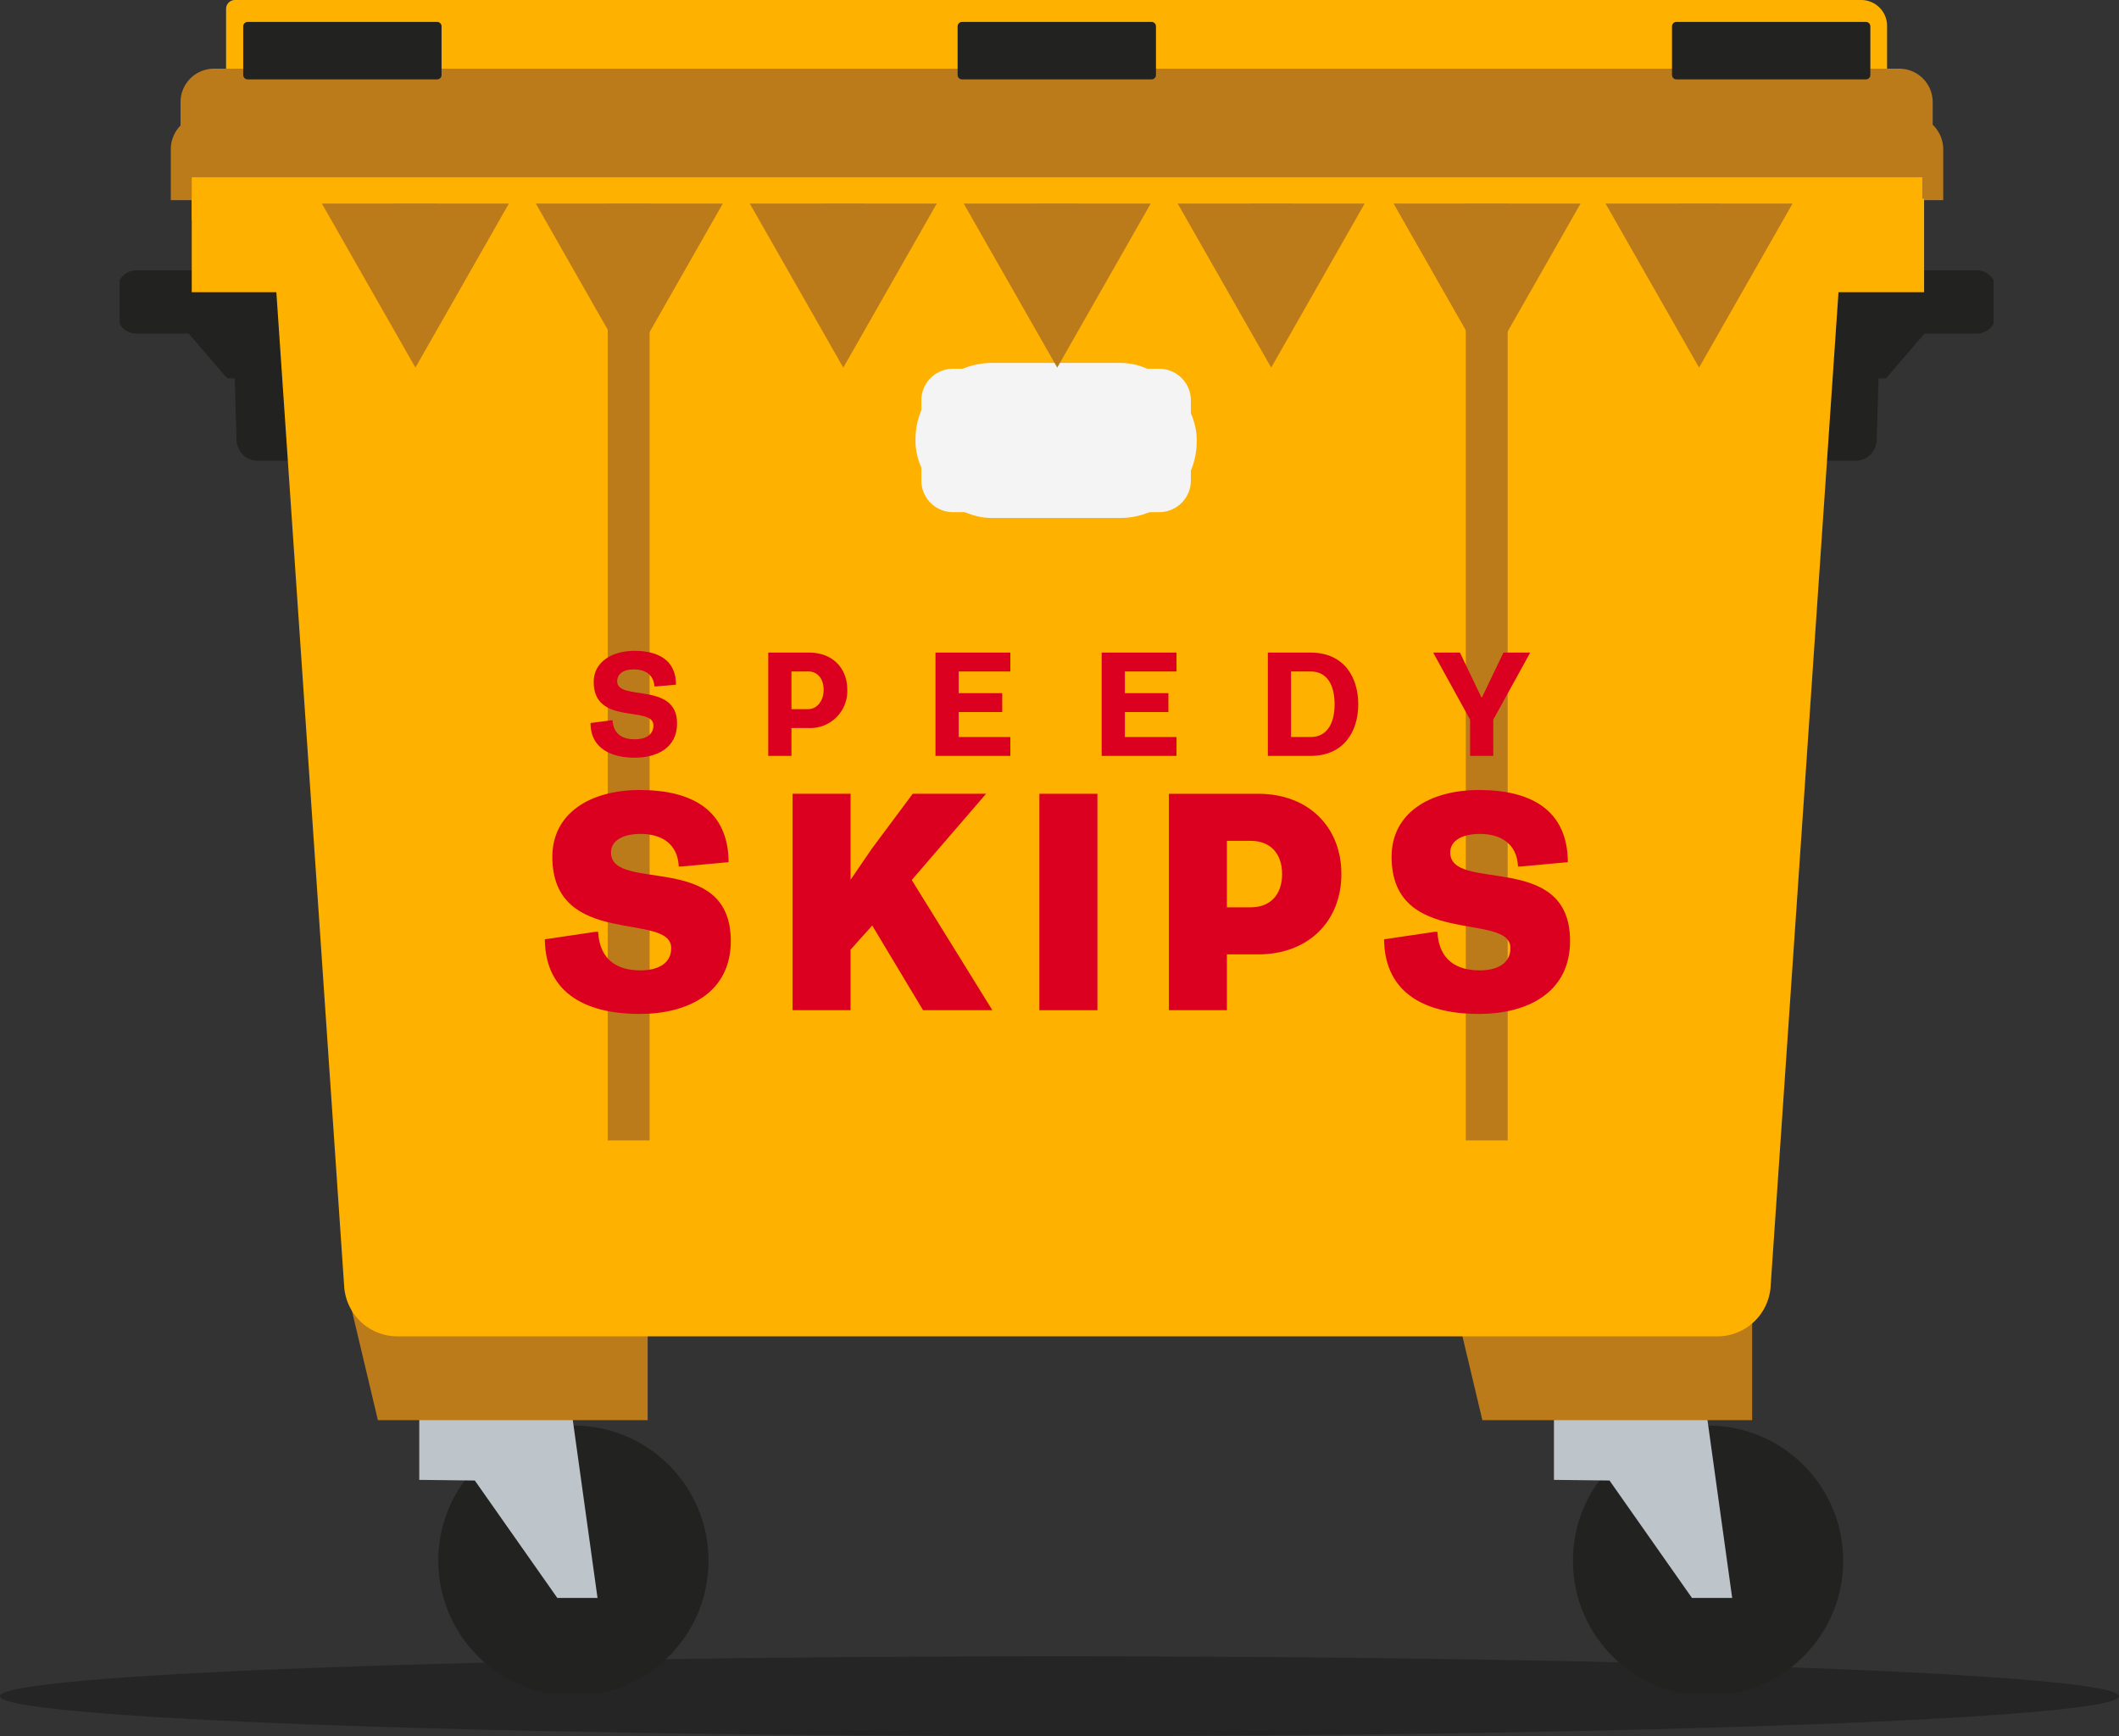 <?xml version="1.0" encoding="UTF-8"?>
<svg xmlns="http://www.w3.org/2000/svg" xmlns:xlink="http://www.w3.org/1999/xlink" width="354.152" height="290.146" viewBox="0 0 354.152 290.146">
  <rect x="0" y="0" width="354.152" height="290.146" fill="#333333" stroke="none"/>
  <defs>
    <clipPath id="clip-path">
      <rect id="Rectangle_3785" data-name="Rectangle 3785" width="354.152" height="13.348" fill="none"></rect>
    </clipPath>
    <clipPath id="clip-path-2">
      <rect id="Rectangle_4663" data-name="Rectangle 4663" width="313.19" height="283" fill="none"></rect>
    </clipPath>
  </defs>
  <g id="Group_6314" data-name="Group 6314" transform="translate(-1231 -2151)">
    <g id="Group_6313" data-name="Group 6313" transform="translate(1231 2427.798)" opacity="0.3">
      <g id="Group_5762" data-name="Group 5762">
        <g id="Group_5761" data-name="Group 5761" clip-path="url(#clip-path)">
          <path id="Path_13655" data-name="Path 13655" d="M354.151,870.131c0,3.686-79.28,6.674-177.076,6.674S0,873.817,0,870.131s79.28-6.674,177.076-6.674,177.076,2.988,177.076,6.674" transform="translate(0 -863.457)" fill="#040504"></path>
        </g>
      </g>
    </g>
    <g id="Group_6305" data-name="Group 6305" transform="translate(1251 2151)">
      <g id="Group_6304" data-name="Group 6304" clip-path="url(#clip-path-2)">
        <path id="Path_15108" data-name="Path 15108" d="M164.463,556.417a21.852,21.852,0,1,1-21.852-21.852,21.852,21.852,0,0,1,21.852,21.852" transform="translate(-66.776 -295.596)" fill="#222221"></path>
        <circle id="Ellipse_52" data-name="Ellipse 52" cx="21.852" cy="21.852" r="21.852" transform="translate(53.983 238.969)" fill="none" stroke="#222221" stroke-linecap="round" stroke-linejoin="round" stroke-width="1.463"></circle>
        <path id="Path_15109" data-name="Path 15109" d="M141.807,552.979h-6.72L121.3,533.357l-9.285-.109v-16.16h24.8Z" transform="translate(-61.943 -285.932)" fill="#bec5ca"></path>
        <path id="Path_15110" data-name="Path 15110" d="M588.676,556.417a21.852,21.852,0,1,1-21.852-21.852,21.852,21.852,0,0,1,21.852,21.852" transform="translate(-301.351 -295.596)" fill="#222221"></path>
        <circle id="Ellipse_53" data-name="Ellipse 53" cx="21.852" cy="21.852" r="21.852" transform="matrix(1, -0.017, 0.017, 1, 243.248, 239.349)" fill="none" stroke="#222221" stroke-linecap="round" stroke-linejoin="round" stroke-width="1.463"></circle>
        <path id="Path_15111" data-name="Path 15111" d="M566.02,552.979H559.3l-13.782-19.622-9.285-.109v-16.16h24.8Z" transform="translate(-296.518 -285.932)" fill="#bec5ca"></path>
        <path id="Path_15112" data-name="Path 15112" d="M549.891,503.767H511.07l-3.71-15.626h42.531Z" transform="translate(-280.553 -269.925)" fill="#bb7b1b"></path>
        <path id="Path_15113" data-name="Path 15113" d="M549.891,503.767H511.07l-3.71-15.626h42.531Z" transform="translate(-280.553 -269.925)" fill="none" stroke="#bb7b1b" stroke-miterlimit="10" stroke-width="7"></path>
        <path id="Path_15114" data-name="Path 15114" d="M136.966,503.767H98.145l-3.71-15.626h42.531Z" transform="translate(-52.219 -269.925)" fill="#bb7b1b"></path>
        <path id="Path_15115" data-name="Path 15115" d="M136.966,503.767H98.145l-3.71-15.626h42.531Z" transform="translate(-52.219 -269.925)" fill="none" stroke="#bb7b1b" stroke-miterlimit="10" stroke-width="7"></path>
        <path id="Path_15116" data-name="Path 15116" d="M19.777,99.044l.05,1.628H3.214a2.483,2.483,0,0,0-2.482,2.482v4.151a2.482,2.482,0,0,0,2.482,2.482h9.075l6.43,7.488h1.615l.337,11.04a2.8,2.8,0,0,0,2.8,2.715h16V99.044Z" transform="translate(-0.405 -54.768)" fill="#222221"></path>
        <path id="Path_15117" data-name="Path 15117" d="M19.777,99.044l.05,1.628H3.214a2.483,2.483,0,0,0-2.482,2.482v4.151a2.482,2.482,0,0,0,2.482,2.482h9.075l6.43,7.488h1.615l.337,11.04a2.8,2.8,0,0,0,2.8,2.715h16V99.044Z" transform="translate(-0.405 -54.768)" fill="none" stroke="#222221" stroke-linecap="round" stroke-linejoin="round" stroke-width="1.463"></path>
        <path id="Path_15118" data-name="Path 15118" d="M649.46,100.672H632.848l.05-1.628H613.2V131.03h16a2.8,2.8,0,0,0,2.8-2.715l.337-11.04h1.615l6.43-7.488h9.075a2.482,2.482,0,0,0,2.482-2.482v-4.151a2.482,2.482,0,0,0-2.482-2.482" transform="translate(-339.079 -54.768)" fill="#222221"></path>
        <path id="Path_15119" data-name="Path 15119" d="M649.46,100.672H632.848l.05-1.628H613.2V131.03h16a2.8,2.8,0,0,0,2.8-2.715l.337-11.04h1.615l6.43-7.488h9.075a2.482,2.482,0,0,0,2.482-2.482v-4.151A2.482,2.482,0,0,0,649.46,100.672Z" transform="translate(-339.079 -54.768)" fill="none" stroke="#222221" stroke-linecap="round" stroke-linejoin="round" stroke-width="1.463"></path>
        <path id="Path_15120" data-name="Path 15120" d="M198.709,62.631H55.4L68.159,249.648a8.925,8.925,0,0,0,8.9,8.318h220.6a8.925,8.925,0,0,0,8.9-8.318L319.329,62.631Z" transform="translate(-30.634 -34.633)" fill="#ffb100"></path>
        <path id="Path_15121" data-name="Path 15121" d="M193.975,0H41.27a1.485,1.485,0,0,0-1.485,1.485V15.444a1.485,1.485,0,0,0,1.485,1.485H315.906a1.486,1.486,0,0,0,1.485-1.485V4.327A4.327,4.327,0,0,0,313.064,0Z" transform="translate(-22)" fill="#ffb100"></path>
        <line id="Line_117" data-name="Line 117" y2="157.385" transform="translate(228.481 33.207)" fill="#bb7b1b"></line>
        <line id="Line_118" data-name="Line 118" y2="157.385" transform="translate(228.481 33.207)" fill="none" stroke="#bb7b1b" stroke-miterlimit="10" stroke-width="7"></line>
        <path id="Path_15122" data-name="Path 15122" d="M314.341,33.5H32.679a2.089,2.089,0,0,0-2.089,2.089v3.635a2.089,2.089,0,0,0,2.089,2.089H314.341a2.089,2.089,0,0,0,2.089-2.089V35.589a2.089,2.089,0,0,0-2.089-2.089" transform="translate(-16.915 -18.524)" fill="#bb7b1b"></path>
        <path id="Path_15123" data-name="Path 15123" d="M314.341,33.5H32.679a2.089,2.089,0,0,0-2.089,2.089v3.635a2.089,2.089,0,0,0,2.089,2.089H314.341a2.089,2.089,0,0,0,2.089-2.089V35.589A2.089,2.089,0,0,0,314.341,33.5Z" transform="translate(-16.915 -18.524)" fill="none" stroke="#bb7b1b" stroke-miterlimit="10" stroke-width="7"></path>
        <path id="Path_15124" data-name="Path 15124" d="M314.009,50.979H29.117a2.169,2.169,0,0,0-2.168,2.17v4.992H316.177V53.149a2.169,2.169,0,0,0-2.168-2.17" transform="translate(-14.902 -28.19)" fill="#bb7b1b"></path>
        <path id="Path_15125" data-name="Path 15125" d="M314.009,50.979H29.117a2.169,2.169,0,0,0-2.168,2.17v4.992H316.177V53.149A2.169,2.169,0,0,0,314.009,50.979Z" transform="translate(-14.902 -28.19)" fill="none" stroke="#bb7b1b" stroke-miterlimit="10" stroke-width="7"></path>
        <rect id="Rectangle_4653" data-name="Rectangle 4653" width="24.742" height="15.627" transform="translate(12.047 33.207)" fill="#ffb100"></rect>
        <rect id="Rectangle_4654" data-name="Rectangle 4654" width="23.712" height="15.627" transform="translate(277.866 33.207)" fill="#ffb100"></rect>
        <line id="Line_119" data-name="Line 119" y2="157.385" transform="translate(85.073 33.207)" fill="#bb7b1b"></line>
        <line id="Line_120" data-name="Line 120" y2="157.385" transform="translate(85.073 33.207)" fill="none" stroke="#bb7b1b" stroke-miterlimit="10" stroke-width="7"></line>
        <path id="Path_15126" data-name="Path 15126" d="M192.78,66.272H26.949v7.162H316.177V66.272Z" transform="translate(-14.902 -36.646)" fill="#ffb100"></path>
        <rect id="Rectangle_4655" data-name="Rectangle 4655" width="31.688" height="8.139" transform="translate(21.38 4.395)" fill="#222221"></rect>
        <rect id="Rectangle_4656" data-name="Rectangle 4656" width="31.688" height="8.139" transform="translate(21.38 4.395)" fill="none" stroke="#222221" stroke-linecap="round" stroke-linejoin="round" stroke-width="1.463"></rect>
        <rect id="Rectangle_4657" data-name="Rectangle 4657" width="31.688" height="8.139" transform="translate(140.779 4.395)" fill="#222221"></rect>
        <rect id="Rectangle_4658" data-name="Rectangle 4658" width="31.688" height="8.139" transform="translate(140.779 4.395)" fill="none" stroke="#222221" stroke-linecap="round" stroke-linejoin="round" stroke-width="1.463"></rect>
        <rect id="Rectangle_4659" data-name="Rectangle 4659" width="31.688" height="8.139" transform="translate(260.177 4.395)" fill="#222221"></rect>
        <rect id="Rectangle_4660" data-name="Rectangle 4660" width="31.688" height="8.139" transform="translate(260.177 4.395)" fill="none" stroke="#222221" stroke-linecap="round" stroke-linejoin="round" stroke-width="1.463"></rect>
        <path id="Path_15127" data-name="Path 15127" d="M339.477,161.818H305.008a5.288,5.288,0,0,1-5.288-5.288V143.143a5.288,5.288,0,0,1,5.288-5.288h34.469a5.288,5.288,0,0,1,5.288,5.288V156.53a5.288,5.288,0,0,1-5.288,5.288" transform="translate(-165.735 -76.229)" fill="#f4f4f4"></path>
        <rect id="Rectangle_4661" data-name="Rectangle 4661" width="45.045" height="23.963" rx="11.83" transform="translate(133.985 61.626)" fill="none" stroke="#f4f4f4" stroke-linecap="round" stroke-linejoin="round" stroke-width="1.955"></rect>
        <path id="Path_15128" data-name="Path 15128" d="M258.66,100.782l9.6-16.848H249.056Z" transform="translate(-137.719 -46.413)" fill="#bb7b1b"></path>
        <path id="Path_15129" data-name="Path 15129" d="M258.66,100.782l9.6-16.848H249.056Z" transform="translate(-137.719 -46.413)" fill="none" stroke="#bb7b1b" stroke-miterlimit="10" stroke-width="7"></path>
        <line id="Line_121" data-name="Line 121" y2="20.24" transform="translate(120.93 34.02)" fill="#bb7b1b"></line>
        <line id="Line_122" data-name="Line 122" y2="20.24" transform="translate(120.93 34.02)" fill="none" stroke="#bb7b1b" stroke-miterlimit="10" stroke-width="7"></line>
        <path id="Path_15130" data-name="Path 15130" d="M98.685,100.782l9.6-16.848H89.08Z" transform="translate(-49.258 -46.413)" fill="#bb7b1b"></path>
        <path id="Path_15131" data-name="Path 15131" d="M98.685,100.782l9.6-16.848H89.08Z" transform="translate(-49.258 -46.413)" fill="none" stroke="#bb7b1b" stroke-miterlimit="10" stroke-width="7"></path>
        <line id="Line_123" data-name="Line 123" y2="20.24" transform="translate(49.415 34.02)" fill="#bb7b1b"></line>
        <line id="Line_124" data-name="Line 124" y2="20.24" transform="translate(49.415 34.02)" fill="none" stroke="#bb7b1b" stroke-miterlimit="10" stroke-width="7"></line>
        <path id="Path_15132" data-name="Path 15132" d="M338.647,100.782l9.6-16.848H329.043Z" transform="translate(-181.95 -46.413)" fill="#bb7b1b"></path>
        <path id="Path_15133" data-name="Path 15133" d="M338.647,100.782l9.6-16.848H329.043Z" transform="translate(-181.95 -46.413)" fill="none" stroke="#bb7b1b" stroke-miterlimit="10" stroke-width="7"></path>
        <line id="Line_125" data-name="Line 125" y2="20.24" transform="translate(156.687 34.02)" fill="#bb7b1b"></line>
        <line id="Line_126" data-name="Line 126" y2="20.24" transform="translate(156.687 34.02)" fill="none" stroke="#bb7b1b" stroke-miterlimit="10" stroke-width="7"></line>
        <path id="Path_15134" data-name="Path 15134" d="M418.635,100.782l9.6-16.848H409.031Z" transform="translate(-226.18 -46.413)" fill="#bb7b1b"></path>
        <path id="Path_15135" data-name="Path 15135" d="M418.635,100.782l9.6-16.848H409.031Z" transform="translate(-226.18 -46.413)" fill="none" stroke="#bb7b1b" stroke-miterlimit="10" stroke-width="7"></path>
        <line id="Line_127" data-name="Line 127" y2="20.24" transform="translate(192.444 34.02)" fill="#bb7b1b"></line>
        <line id="Line_128" data-name="Line 128" y2="20.24" transform="translate(192.444 34.02)" fill="none" stroke="#bb7b1b" stroke-miterlimit="10" stroke-width="7"></line>
        <path id="Path_15136" data-name="Path 15136" d="M499.351,100.782l9.6-16.848H489.747Z" transform="translate(-270.813 -46.413)" fill="#bb7b1b"></path>
        <path id="Path_15137" data-name="Path 15137" d="M499.351,100.782l9.6-16.848H489.747Z" transform="translate(-270.813 -46.413)" fill="none" stroke="#bb7b1b" stroke-miterlimit="10" stroke-width="7"></path>
        <path id="Path_15138" data-name="Path 15138" d="M578.61,100.782l9.6-16.848H569.006Z" transform="translate(-314.641 -46.413)" fill="#bb7b1b"></path>
        <path id="Path_15139" data-name="Path 15139" d="M578.61,100.782l9.6-16.848H569.006Z" transform="translate(-314.641 -46.413)" fill="none" stroke="#bb7b1b" stroke-miterlimit="10" stroke-width="7"></path>
        <line id="Line_129" data-name="Line 129" y2="20.24" transform="translate(263.958 34.02)" fill="#bb7b1b"></line>
        <line id="Line_130" data-name="Line 130" y2="20.24" transform="translate(263.958 34.02)" fill="none" stroke="#bb7b1b" stroke-miterlimit="10" stroke-width="7"></line>
        <path id="Path_15140" data-name="Path 15140" d="M178.672,100.782l9.6-16.848H169.068Z" transform="translate(-93.489 -46.413)" fill="#bb7b1b"></path>
        <path id="Path_15141" data-name="Path 15141" d="M178.672,100.782l9.6-16.848H169.068Z" transform="translate(-93.489 -46.413)" fill="none" stroke="#bb7b1b" stroke-miterlimit="10" stroke-width="7"></path>
        <line id="Line_131" data-name="Line 131" y2="20.24" transform="translate(85.172 34.02)" fill="#bb7b1b"></line>
        <line id="Line_132" data-name="Line 132" y2="20.24" transform="translate(85.172 34.02)" fill="none" stroke="#bb7b1b" stroke-miterlimit="10" stroke-width="7"></line>
        <line id="Line_133" data-name="Line 133" y2="20.24" transform="translate(228.472 34.02)" fill="#bb7b1b"></line>
        <line id="Line_134" data-name="Line 134" y2="20.24" transform="translate(228.472 34.02)" fill="none" stroke="#bb7b1b" stroke-miterlimit="10" stroke-width="7"></line>
        <path id="Path_15142" data-name="Path 15142" d="M186.552,255.756c0-3.378-9.982.125-9.982-7.255,0-3.353,3.052-5.2,6.83-5.2,4,0,6.93,1.6,6.93,5.654l-3.378.3h-.225c-.15-2.026-1.6-2.852-3.478-2.852-1.751,0-2.752.776-2.752,2,0,3.377,10.007,0,10.007,7.031,0,4.178-3.477,5.729-7.105,5.729-3.6,0-7.355-1.35-7.355-5.8l3.477-.451h.2c.15,2.477,1.876,3.177,3.753,3.177,1.576,0,3.077-.625,3.077-2.326" transform="translate(-97.346 -134.535)" fill="#dc0020"></path>
        <path id="Path_15143" data-name="Path 15143" d="M242.483,261.231V243.968h6.83c3.878,0,6.38,2.552,6.38,6.229a6.183,6.183,0,0,1-6.38,6.38h-2.952v4.654Zm3.878-14.111v6.3h2.777c1.451,0,2.6-1.326,2.6-3.228s-1.051-3.077-2.6-3.077Z" transform="translate(-134.085 -134.906)" fill="#dc0020"></path>
        <path id="Path_15144" data-name="Path 15144" d="M316.164,253.9h-7.281v4.178h8.632v3.152H305.006V243.968h12.509v3.152h-8.632v3.628h7.281Z" transform="translate(-168.658 -134.906)" fill="#dc0020"></path>
        <path id="Path_15145" data-name="Path 15145" d="M378.293,253.9h-7.281v4.178h8.632v3.152H367.135V243.968h12.509v3.152h-8.632v3.628h7.281Z" transform="translate(-203.013 -134.906)" fill="#dc0020"></path>
        <path id="Path_15146" data-name="Path 15146" d="M436.42,243.968c5.6,0,7.956,4.153,7.956,8.631s-2.352,8.631-7.956,8.631h-7.156V243.968Zm-3.278,3.152v10.959h3.278c2.7,0,4-2.227,4-5.479s-1.276-5.479-4-5.479Z" transform="translate(-237.368 -134.906)" fill="#dc0020"></path>
        <path id="Path_15147" data-name="Path 15147" d="M499.3,251.424l3.578-7.456h4.428v.075l-6.13,11.133v6.055H497.3v-6.055l-6.13-11.133v-.075H495.6l3.578,7.456Z" transform="translate(-271.601 -134.906)" fill="#dc0020"></path>
        <path id="Path_15148" data-name="Path 15148" d="M180.073,321.758c0-6.133-19.867.1-19.867-15.254,0-7.234,6.238-11.165,14.625-11.165,8.7,0,14.782,3.355,14.834,12.056l-7.915.734h-.419c-.157-3.879-2.988-5.452-6.343-5.452-3.145,0-4.979,1.206-4.979,3.093,0,6.815,20.024-.367,20.024,14.782,0,8.807-7.339,12.213-15.254,12.213-8.177,0-15.725-2.935-15.83-12.475l8.492-1.258h.419c.262,4.822,3.3,6.447,7.077,6.447,2.778,0,5.137-1.048,5.137-3.722" transform="translate(-87.893 -163.312)" fill="#dc0020"></path>
        <path id="Path_15149" data-name="Path 15149" d="M251.575,332.914V296.745h9.7v14.363l3.511-5.137,6.868-9.226h12.265l-12.424,14.415,13.472,21.754H273.381l-8.492-14.153-3.617,4.036v10.117Z" transform="translate(-139.112 -164.09)" fill="#dc0020"></path>
        <rect id="Rectangle_4662" data-name="Rectangle 4662" width="9.698" height="36.169" transform="translate(153.713 132.656)" fill="#dc0020"></rect>
        <path id="Path_15150" data-name="Path 15150" d="M407.212,323.585h-5.242v9.331h-9.7V296.746h14.939c8.334,0,13.891,5.5,13.891,13.419s-5.557,13.42-13.891,13.42m-1.258-7.863c3.25,0,5.242-2.1,5.242-5.557s-1.992-5.556-5.242-5.556h-3.984v11.113Z" transform="translate(-216.913 -164.09)" fill="#dc0020"></path>
        <path id="Path_15151" data-name="Path 15151" d="M493.841,321.758c0-6.133-19.867.1-19.867-15.254,0-7.234,6.238-11.165,14.625-11.165,8.7,0,14.783,3.355,14.834,12.056l-7.914.734H495.1c-.158-3.879-2.988-5.452-6.343-5.452-3.145,0-4.979,1.206-4.979,3.093,0,6.815,20.024-.367,20.024,14.782,0,8.807-7.339,12.213-15.254,12.213-8.177,0-15.725-2.935-15.83-12.475l8.492-1.258h.419c.262,4.822,3.3,6.447,7.076,6.447,2.779,0,5.137-1.048,5.137-3.722" transform="translate(-261.396 -163.312)" fill="#dc0020"></path>
      </g>
    </g>
  </g>
</svg>
